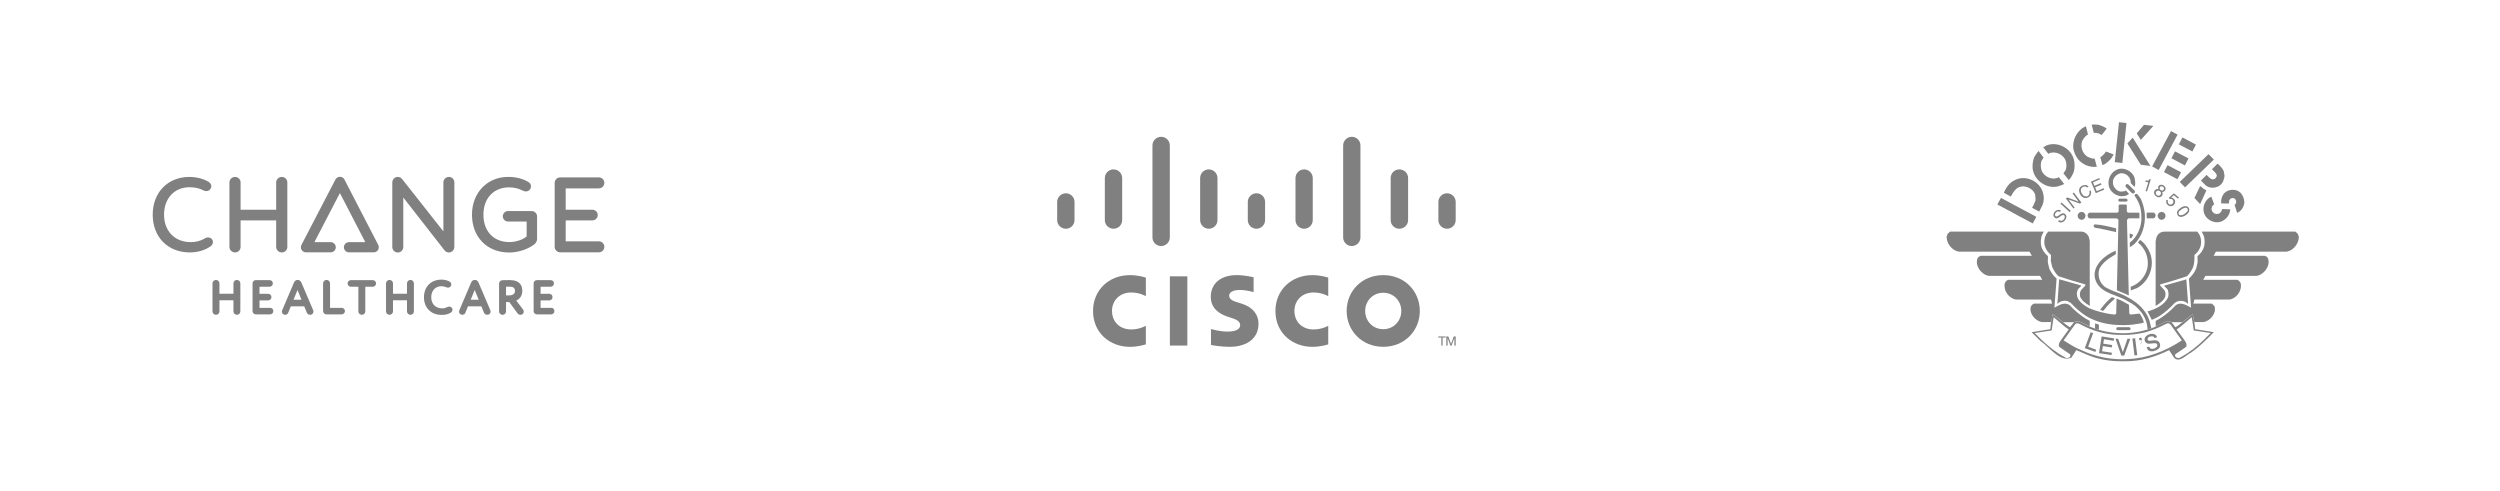 <?xml version="1.0" encoding="UTF-8"?><svg id="logos" xmlns="http://www.w3.org/2000/svg" viewBox="0 0 941 185"><defs><style>.cls-1,.cls-2{fill:gray;}.cls-2{fill-rule:evenodd;}</style></defs><rect class="cls-1" x="440.34" y="104.01" width="6.58" height="26.06"/><path class="cls-1" d="M499.95,111.48c-.27-.14-2.39-1.39-5.53-1.39-4.25,0-7.2,2.96-7.2,6.95s2.82,6.96,7.2,6.96c3.09,0,5.25-1.23,5.53-1.38v7c-.83.23-3.07.93-5.99.93-7.4,0-13.89-5.1-13.89-13.5,0-7.78,5.88-13.49,13.89-13.49,3.08,0,5.37.75,5.99.93v7Z"/><path class="cls-1" d="M431.3,111.48c-.26-.14-2.38-1.39-5.53-1.39-4.26,0-7.21,2.96-7.21,6.95s2.83,6.96,7.21,6.96c3.09,0,5.24-1.23,5.53-1.38v7c-.82.23-3.06.93-6,.93-7.39,0-13.88-5.1-13.88-13.5,0-7.78,5.87-13.49,13.88-13.49,3.09,0,5.38.75,6,.93v7Z"/><path class="cls-1" d="M534.42,117.04c0,7.46-5.76,13.5-13.77,13.5s-13.77-6.04-13.77-13.5,5.75-13.49,13.77-13.49,13.77,6.05,13.77,13.49M520.65,110.19c-3.9,0-6.8,3.07-6.8,6.86s2.9,6.86,6.8,6.86,6.8-3.07,6.8-6.86-2.91-6.86-6.8-6.86"/><path class="cls-1" d="M471.87,109.94c-.1-.03-2.87-.8-5.14-.8-2.64,0-4.07.88-4.07,2.14,0,1.59,1.93,2.14,3.02,2.48l1.81.58c4.27,1.36,6.21,4.28,6.21,7.46,0,6.55-5.76,8.75-10.79,8.75-3.5,0-6.78-.64-7.1-.71v-6c.58.15,3.34.97,6.21.97,3.27,0,4.78-.96,4.78-2.43,0-1.32-1.3-2.08-2.93-2.6-.4-.13-1-.32-1.41-.45-3.66-1.16-6.72-3.31-6.72-7.63,0-4.88,3.65-8.15,9.71-8.15,3.2,0,6.22.78,6.41.83v5.56Z"/><path class="cls-1" d="M404.45,76c0-1.8-1.47-3.25-3.26-3.25s-3.27,1.46-3.27,3.25v6.84c0,1.81,1.47,3.26,3.27,3.26s3.26-1.46,3.26-3.26v-6.84Z"/><path class="cls-1" d="M422.39,67.02c0-1.8-1.47-3.26-3.26-3.26s-3.27,1.46-3.27,3.26v15.82c0,1.81,1.47,3.26,3.27,3.26s3.26-1.46,3.26-3.26v-15.82Z"/><path class="cls-1" d="M440.32,54.74c0-1.8-1.47-3.25-3.27-3.25s-3.27,1.46-3.27,3.25v34.61c0,1.81,1.47,3.26,3.27,3.26s3.27-1.46,3.27-3.26v-34.61Z"/><path class="cls-1" d="M458.26,67.02c0-1.8-1.47-3.26-3.27-3.26s-3.26,1.46-3.26,3.26v15.82c0,1.81,1.47,3.26,3.26,3.26s3.27-1.46,3.27-3.26v-15.82Z"/><path class="cls-1" d="M476.18,76c0-1.8-1.46-3.25-3.25-3.25s-3.26,1.46-3.26,3.25v6.84c0,1.81,1.47,3.26,3.26,3.26s3.25-1.46,3.25-3.26v-6.84Z"/><path class="cls-1" d="M494.12,67.02c0-1.8-1.46-3.26-3.25-3.26s-3.25,1.46-3.25,3.26v15.82c0,1.81,1.46,3.26,3.25,3.26s3.25-1.46,3.25-3.26v-15.82Z"/><path class="cls-1" d="M512.07,54.74c0-1.8-1.46-3.25-3.25-3.25s-3.26,1.46-3.26,3.25v34.61c0,1.81,1.46,3.26,3.26,3.26s3.25-1.46,3.25-3.26v-34.61Z"/><path class="cls-1" d="M530.01,67.02c0-1.8-1.46-3.26-3.3-3.26s-3.26,1.46-3.26,3.26v15.82c0,1.81,1.46,3.26,3.26,3.26s3.3-1.46,3.3-3.26v-15.82Z"/><path class="cls-1" d="M547.92,76c0-1.8-1.46-3.25-3.25-3.25s-3.26,1.46-3.26,3.25v6.84c0,1.81,1.46,3.26,3.26,3.26s3.25-1.46,3.25-3.26v-6.84Z"/><polygon class="cls-1" points="544.16 126.65 544.16 127.05 542.99 127.05 542.99 130.08 542.52 130.08 542.52 127.05 541.35 127.05 541.35 126.65 544.16 126.65"/><polygon class="cls-1" points="544.4 126.65 545.15 126.65 546.17 129.46 546.19 129.46 547.19 126.65 547.92 126.65 547.92 130.08 547.43 130.08 547.43 127.26 547.41 127.26 546.37 130.08 545.92 130.08 544.9 127.26 544.88 127.26 544.88 130.08 544.4 130.08 544.4 126.65"/><polygon class="cls-2" points="765.12 84.11 751.8 76.96 753.18 74.5 766.46 81.61 765.12 84.11 765.12 84.11"/><path class="cls-2" d="M767.54,79.63l.82-1.57c.97-1.67,1.15-3.57.64-5.42-1.07-4.21-6.16-6.82-10.17-5.05-2.24.85-3.71,2.81-4.57,4.98l2.62,1.42c.58-1.13,1.23-2.21,2.21-3.04,2.36-1.74,5.9-.43,6.92,2.21.06.77.24,1.54.14,2.32-.36.94-.74,1.87-1.27,2.73l2.65,1.42h0Z"/><path class="cls-2" d="M769.19,59.28l-.82,1.39c-.3,1.13-.28,2.25.04,3.37.87,2.54,4.15,4,6.55,2.65l2.02,2.58c-.75.35-1.53.63-2.32.87-4.35,1.11-9.07-2.28-9.57-6.7-.13-1.48.07-2.91.6-4.3.49-.81,1-1.59,1.61-2.32l1.91,2.47h0Z"/><path class="cls-2" d="M776.67,65.26l.89-1.35c.35-1.1.31-2.2,0-3.3-.84-2.58-4.17-4.05-6.58-2.72l-1.91-2.44c.4-.26.81-.49,1.24-.71,4.17-1.65,9.27,1.04,10.32,5.39.3,1.41.33,2.83.03,4.25-.45,1.26-1,2.46-1.98,3.4l-2.01-2.54h0Z"/><path class="cls-2" d="M788.41,59.69c-.9.15-1.69-.31-2.5-.6-2.04-1.15-2.92-3.72-2.21-5.92.51-1.03,1.18-1.99,2.21-2.57l-.76-3.07-.71.33-.74.45c-2.34,1.75-3.65,4.72-3.3,7.64.29,1.46.88,2.76,1.77,3.96,1.69,2.07,4.41,3.21,7.07,2.85l-.82-3.07h0Z"/><path class="cls-2" d="M788.11,50.01c.62-.04,1.24,0,1.83.22.37.19.8.32,1.08.64l1.94-2.44c-.87-.78-2-1.06-3.07-1.46-.85-.02-1.74-.25-2.58,0l.79,3.04h0Z"/><path class="cls-2" d="M792.64,57.03c-.39.86-1.15,1.42-1.84,2.02l-.26.12.82,2.95.64-.19c1.48-.94,2.87-2.16,3.55-3.82l-2.91-1.08h0Z"/><polygon class="cls-2" points="796 61.04 797.58 46 800.41 46.3 798.85 61.34 796 61.04 796 61.04"/><polygon class="cls-2" points="805.8 52.66 810.52 47.39 807 46.97 804.26 50.2 805.8 52.66 805.8 52.66"/><polygon class="cls-2" points="802.74 51.8 809.43 62.46 805.8 62.01 800.75 54 802.74 51.8 802.74 51.8"/><polygon class="cls-2" points="810.06 62.65 817.17 49.33 819.64 50.67 812.53 63.99 810.06 62.65 810.06 62.65"/><polygon class="cls-2" points="825.21 57.03 820.13 54.34 821.47 51.73 826.55 54.42 825.21 57.03 825.21 57.03"/><polygon class="cls-2" points="822.4 62.27 817.32 59.58 818.66 56.96 823.75 59.65 822.4 62.27 822.4 62.27"/><polygon class="cls-2" points="819.6 67.47 814.51 64.77 815.86 62.15 820.95 64.85 819.6 67.47 819.6 67.47"/><polygon class="cls-2" points="820.46 68.48 831.3 58.01 833.28 60.07 822.44 70.53 820.46 68.48 820.46 68.48"/><path class="cls-2" d="M828.43,67.96l1.5,1.53c1.97,2,5.64,1.35,6.84-1.2l.49-1.56.04-.64-.26-1.61c-.51-1.19-1.4-2.06-2.36-2.88l-2.1,2.09,1.08,1.13c.39.33.66.76.75,1.27l-.23.71-.52.52-.75.22c-1.04-.15-1.62-1.06-2.35-1.71l-2.14,2.13h0Z"/><polygon class="cls-2" points="828.13 76.82 830.48 71.69 829.44 71.06 828.13 70.01 825.99 74.53 828.13 76.82 828.13 76.82"/><path class="cls-2" d="M841.1,77.12l.45-.45.19-.71-.19-.71-.48-.54-.72-.19-.67.19-.52.54c-.15.44-.23.88-.15,1.35l-2.96-.04c-.09-1.13.11-2.2.68-3.18,1.44-2.37,5.19-2.65,6.92-.45.65.91,1.04,1.91,1.12,3.04l-.03.52c-.23,1.57-1.16,3.04-2.69,3.62l-.94-2.98h0Z"/><path class="cls-2" d="M832.36,74.05l-.35.11c-2.06,1.13-3.09,3.66-2.44,5.91.8,2.86,4.39,4.49,7.03,3.07,1.64-.85,2.73-2.5,2.88-4.34l-3.07-.12-.29.9-.72.75-1.01.26-.97-.26-.76-.75-.26-.97.26-1.02.76-.71-1.08-2.84h0Z"/><path class="cls-2" d="M802.02,68.93l1.43,1.46.22-.9c.13-.86-.12-1.7-.22-2.55-.91-2.79-4.47-4.36-7.08-2.88-2.1,1.15-3.11,3.63-2.62,5.94.67,2.9,4.11,4.69,6.84,3.48l.79-.48-1.17-1.28c-.6.41-1.32.32-2.01.41-1.94-.31-3.27-2.36-2.84-4.26.39-1.39,1.55-2.44,2.98-2.66,1.94-.12,3.69,1.49,3.66,3.45v.26h0Z"/><path class="cls-2" d="M797.88,75.88l-.3-.07-.19-.19-.07-.33.07-.26.19-.19.3-.07h2.39l.26.07c.15.12.25.27.3.45l-.07.33-.19.19-.26.07h-2.43Z"/><path class="cls-2" d="M799.89,110.55l1.39.68-.68-28.27.15-.41.37-.33.12-.03h4.04l-.03-2.14h-4.04l-.35-.07-.26-.26-.07-.38v-1.98l-.03-.14-.11-.15-.19-.09h-2.4l-.18.09c-.08.09-.14.18-.16.29v1.98l-.07.38-.27.26-.33.07h-10.36c-.23.14-.43.3-.56.53l-.11.63.22.64c.13.16.31.26.49.35h10.28l.11.03.38.33.15.41-.6,26.29,1.16.49,1.94.81h0Z"/><path class="cls-2" d="M808.04,82.17c0-.72,0-1.43-.03-2.14h2.69c.23.13.42.3.56.53l.11.63-.22.64c-.13.16-.3.26-.49.35h-2.62Z"/><path class="cls-2" d="M798.62,122.37h1.02c2.14.02,4.25-.32,6.35-.68l.97-.34c-.36-1.19-.86-2.33-1.61-3.33-1.11.14-2.22.29-3.33.37l-.33-.11-.22-.3-.12-3.25c-1.5-.89-3.03-1.74-4.67-2.36l-.14,5.6-.23.3-.33.11-1.28-.11c-2.79-.39-5.5-1.11-8.12-2.17-2.49-1.24-5.89-3.63-4.56-6.92.26-.57.77-.95,1.2-1.38l.15-.23-.15-.15-8.08-2.28h-.07l-.68,9.28c.96-1.08,2.47-1.44,3.85-1.09l1.27.75c1.67,1.84,3.55,3.45,5.62,4.82,4.05,2.47,8.79,3.49,13.49,3.45h0Z"/><path class="cls-2" d="M808.65,117.84c.45.83.88,1.69,1.28,2.55,1.02-.42,2-.9,2.95-1.46,2.07-1.37,3.93-2.98,5.6-4.82,1.46-1.3,3.84-1.13,5.13.34l-.67-9.28h-.08l-8.08,2.28-.14.15.14.23c.34.31.68.62.98.97l.22.4c.32.95.34,1.9.04,2.85-1.49,2.88-4.76,4.34-7.71,5.19l.34.6h0Z"/><polygon class="cls-2" points="801.42 124.27 801.69 124.2 801.88 124.01 801.95 123.68 801.84 123.41 801.65 123.23 801.39 123.15 797.12 123.15 796.83 123.23 796.63 123.41 796.56 123.68 796.63 124.01 796.83 124.2 797.12 124.27 801.42 124.27 801.42 124.27"/><polygon class="cls-2" points="784.78 80.48 784.26 79.93 783.52 79.74 782.77 79.93 782.2 80.48 782.01 81.19 782.2 81.98 782.77 82.54 783.52 82.77 784.26 82.54 784.78 81.98 785.01 81.19 784.78 80.48 784.78 80.48"/><polygon class="cls-2" points="812.34 80.48 812.87 79.93 813.62 79.74 814.37 79.93 814.93 80.48 815.12 81.23 814.93 81.98 814.37 82.54 813.62 82.77 812.87 82.54 812.34 81.98 812.12 81.23 812.34 80.48 812.34 80.48"/><path class="cls-2" d="M803.52,71.81c.11.19.05.39.03.6l-.22.3c-.22.11-.46.13-.71.07l-.3-.22-2.2-2.24c-.08-.18-.08-.37-.07-.56l.18-.3.3-.19c.24,0,.45.08.64.23l2.36,2.32h0Z"/><path class="cls-2" d="M802.96,92.19c3.38-2.9,4.69-7.6,4.34-11.93-.23-1.79-.69-3.53-1.39-5.2-.41-.7-.87-1.38-1.42-1.98l-.3-.11c-.24.02-.46.09-.64.26l-.1.33.03.15c.97,1.31,1.66,2.77,2.13,4.33.38,1.69.51,3.4.38,5.12-.33,3.16-1.78,6.24-4.33,8.19v1.72l1.31-.9h0Z"/><path class="cls-2" d="M809.76,123.56l-.71-2.88c-1.88-5.66-7.4-8.88-12.68-10.8-1.19-.36-2.28-.97-3.4-1.49-2.57-1.3-3.75-4.68-2.69-7.34,1.3-2.45,3.76-4,6.09-5.34v-1.35c-4.48,1.72-9.82,6.47-7.33,11.81,2.28,4.51,8.07,4.75,11.9,7.25,4.1,1.95,7.25,5.96,7.4,10.58l1.42-.45h0Z"/><path class="cls-2" d="M796.49,87.37c-2.03-.48-4.06-.93-6.09-1.35l-1.68-.26c-.23-.09-.44-.2-.61-.38l-.07-.41.19-.38.3-.14c2.71.15,5.34.85,7.97,1.49v1.43h0Z"/><path class="cls-2" d="M801.61,87.89v1.68l.53.15.82-1.23c-.39-.33-.86-.49-1.35-.6h0Z"/><path class="cls-2" d="M802.02,109.32l2.29-.86c4.58-2.4,6.86-8.34,4.98-13.17-.79-1.96-2.03-3.75-3.75-5.01l-.82,1.01,1.13,1.04c2.18,2.37,3.07,5.73,2.36,8.86-.81,3.11-3.16,5.71-6.21,6.74l.03,1.38h0Z"/><path class="cls-2" d="M794.95,111.82c-1.65,1.31-3.03,2.89-4.3,4.56l-.19.26,1.2.37c1.01-1.2,1.96-2.44,3.14-3.47l1.3-1.2-1.16-.52h0Z"/><polygon class="cls-2" points="788.56 123.68 788.6 121.73 789.31 121.96 790.02 122.18 790.02 124.13 788.56 123.68 788.56 123.68"/><path class="cls-2" d="M786.57,90.7c-.16-.71-.18-1.5-.66-2.1-.57-.89-1.58-1.47-2.65-1.42h-12.3c-1.35,1.41-1.73,3.48-1.31,5.34.38,1.24,1.06,2.31,2.02,3.18l.33.27-.07,2.27.52,2.24c.6,1.29,1.3,2.51,2.36,3.49,3.3,1.11,6.63,2.13,9.98,3.06l.23.19-.26.42-1.39,1.49c-.51.7-.59,1.65-.41,2.48.6,1.54,1.99,2.5,3.33,3.36l.22.11h.07v-24.38h0Z"/><path class="cls-2" d="M768.44,88.94c-.35,1.29-.37,2.58-.07,3.89.42,1.27,1.12,2.35,2.1,3.25l.37.29-.04,2.36.52,2.31c.64,1.48,1.56,2.75,2.78,3.82l-.82,10.96c1.7-.95,3.97-2.39,5.83-.87,1.74,1.9,3.7,3.55,5.86,4.93l1.61.9-.03,2.09-3.03-1.49-1.13-.49c-.6.07-1.22.04-1.75.38h-4.08l-3.89-3.03-.63,2.98h-3.56c-2.47-.46-4.81-3.29-4.08-5.83.29-.49.67-.86,1.17-1.12h6.84l-.41-1.53h-13.24c-2.65-.43-4.73-3.39-4.18-6.02.2-.61.63-1.1,1.2-1.39h12.94l-.87-1.49h-19.22c-2.83-.43-5.29-3.73-4.33-6.54l.52-.68.71-.33h19.25l-.86-1.56h-26.67c-2.57-.5-4.47-2.99-4.56-5.57l.4-1.16.9-.82h35.31c-.35.55-.63,1.15-.87,1.75h0Z"/><path class="cls-2" d="M811.41,90.7c.18-.72.19-1.49.67-2.1.54-.91,1.61-1.45,2.66-1.42h12.3c1.35,1.41,1.71,3.48,1.3,5.34-.38,1.24-1.05,2.31-2.02,3.18l-.35.27c.08,1.53,0,3.04-.45,4.51-.6,1.29-1.3,2.51-2.35,3.49-3.29,1.11-6.63,2.14-9.99,3.06l-.23.19.26.42,1.39,1.49c.53.69.58,1.65.4,2.48-.58,1.55-1.99,2.49-3.32,3.36l-.23.11h-.07v-24.38h0Z"/><path class="cls-2" d="M829.55,88.94c.35,1.29.37,2.59.07,3.89-.41,1.27-1.11,2.36-2.1,3.25l-.38.29.04,2.36-.52,2.31c-.64,1.48-1.56,2.75-2.76,3.82l.82,10.96c-1.71-.94-3.97-2.39-5.83-.87-1.74,1.9-3.71,3.54-5.88,4.93l-1.61.9.03,2.09,3.04-1.49,1.12-.49c.6.06,1.23.05,1.77.38h4.07l3.89-3.03.63,2.98h3.55c2.47-.47,4.81-3.29,4.08-5.83-.28-.48-.66-.86-1.16-1.12h-6.84l.4-1.53h13.25c2.65-.43,4.73-3.39,4.18-6.02-.2-.61-.63-1.1-1.19-1.39h-12.94l.85-1.49h19.23c2.83-.43,5.27-3.73,4.34-6.54l-.52-.68-.72-.33h-19.25l.85-1.56h26.67c2.57-.49,4.48-3,4.57-5.57l-.42-1.16-.89-.82h-35.31c.35.55.62,1.14.87,1.75h0Z"/><path class="cls-2" d="M826.25,123.91c-.13-1.91-.48-3.79-.92-5.65l-3.89,3.03c-.83.68-1.67,1.36-2.62,1.87l-1.45-1.87c-.53-.34-1.16-.31-1.77-.38l-1.12.49-3.04,1.49c-.98.52-2.05.78-3.1,1.12l-.37.12c-6.99,2.07-14.72,1.63-21.43-1.23l-3.03-1.49-1.13-.49c-.6.07-1.22.04-1.75.38l-1.46,1.87c-.95-.51-1.79-1.19-2.62-1.87l-3.89-3.03-.63,2.98-.3,2.66-7.03,1.12c1.07,1.1,2.15,2.19,3.26,3.25,3.35,2.2,7.41,8.28,11.74,6.31l1.83-2.8c2.24.95,4.45,1.98,6.76,2.73,3.8,1.17,7.79,1.57,11.75,1.46,5.73.03,11.32-1.67,16.41-4.19l1.83,2.8c1.99,2.22,4.63-1.07,6.44-1.87,3.15-2.22,5.89-4.94,8.56-7.7l-7.03-1.12ZM779.29,134l-.3.45-.6.3h-.68l-.6-.34c-3.24-1.72-6.11-4.06-8.76-6.58-.82-.82-1.67-1.62-2.46-2.48l6.35-.97.49-3.33.29-1.64,4.22,3.59,1.42,1-3.06,4.23-.53.9c-.12.38-.18.77-.1,1.16l.29.38c1.28.9,2.58,1.78,3.89,2.66l.14.37-.03.3ZM801.02,135.15c-6.14.41-12.3-.81-17.85-3.47-2.31-.87-4.32-2.3-6.43-3.55l4.3-6.02.45-.35.56-.07.67.23c4.86,2.69,10.36,4.24,15.94,4.14h.6c2.73.05,5.41-.34,8.08-.93,2.76-.78,5.41-1.86,7.93-3.21l.66-.23.56.07.45.35,4.3,6.02c-5.99,3.93-12.98,6.77-20.22,7.02ZM829.62,127.83c-2.63,2.54-5.52,4.86-8.75,6.58l-.6.34h-.67l-.61-.3c-.15-.24-.35-.45-.33-.75l.15-.37c1.3-.88,2.61-1.76,3.89-2.66l.3-.38c.06-.39,0-.78-.12-1.16l-.52-.9-3.07-4.23,1.42-1,4.23-3.59.3,1.64.48,3.33,6.37.97c-.8.85-1.65,1.66-2.48,2.48Z"/><path class="cls-2" d="M775.06,82.84c.12.11.26.19.41.23.38.22.76-.05,1.08-.23.37-.33.72-.87.6-1.39l-.03-.18c-.14-.26-.46-.41-.75-.3l-.19.03c-.55.32-1.03.78-1.61,1.05l-.22.12h-.52c-.16-.11-.32-.21-.49-.3-.13-.16-.26-.32-.37-.49-.02-.18-.05-.37-.07-.55l.04-.27c.26-1,1.5-1.99,2.54-1.42l.26.19-.41.49-.19-.15c-.65-.33-1.37.24-1.61.82l-.07.3.07.33c.13.36.6.49.9.26.61-.23,1.03-.83,1.65-1,.15-.05.31-.1.48-.11.19.04.38.09.56.14.45.32.78.85.67,1.42-.07.22-.16.43-.26.64-.14.18-.26.37-.38.56-.62.73-1.78,1.01-2.5.26l.41-.45h0Z"/><polygon class="cls-2" points="775.55 76.67 775.96 76.22 779.44 79.37 779.03 79.84 775.55 76.67 775.55 76.67"/><polygon class="cls-2" points="777.6 74.72 778.13 74.31 782.43 75.92 780.11 72.82 780.6 72.47 783.43 76.22 782.88 76.63 778.58 75.1 780.9 78.16 780.45 78.5 777.6 74.72 777.6 74.72"/><path class="cls-2" d="M787.03,72.03c.09.24.09.5.04.75-.08,1.29-1.61,2.08-2.76,1.65-1.13-.54-1.87-1.86-1.72-3.11.23-1.21,1.63-1.92,2.77-1.61.31.11.56.32.78.56l-.55.3c-.19-.12-.34-.3-.56-.35-.14-.02-.28-.04-.41-.07-.78.14-1.54.78-1.39,1.65,0,.24.08.46.19.66.07.24.2.46.37.64.11.21.26.39.45.52.35.33.82.33,1.27.3.73-.2,1.13-1,.97-1.72l-.07-.26.52-.29.11.37h0Z"/><polygon class="cls-2" points="787.03 68.36 790.21 67.02 790.43 67.51 787.82 68.62 788.34 69.94 790.77 68.93 790.99 69.49 788.6 70.5 789.2 71.95 791.81 70.84 792.05 71.36 788.86 72.71 787.03 68.36 787.03 68.36"/><path class="cls-2" d="M808.58,68.67l-1.09-.33.11-.41c.29.02.57.05.87.07.3-.07.5-.33.64-.59l.45.11-1.42,4.52-.56-.11,1.02-3.25h0Z"/><path class="cls-2" d="M815.12,70.99c.07-.47-.35-.82-.64-1.12-.56-.47-1.53-.48-1.98.14-.12.18-.2.38-.19.6-.03.2.04.38.12.56-.71-.21-1.55.39-1.61,1.12-.21.76.43,1.43,1.04,1.77.75.49,1.8.08,2.09-.75.14-.36.05-.76-.11-1.09.53.1,1.01-.26,1.19-.74l.12-.26-.03-.23ZM813.35,72.89c0,.15-.06.26-.14.38-.3.55-1.15.51-1.49.03l-.15-.15c-.05-.2-.2-.42-.12-.64l.16-.4.33-.27c.39-.25.9-.04,1.2.27.11.13.18.29.26.45.01.12,0,.23-.04.34ZM814.48,71.25c-.05.16-.19.26-.3.38-.21.06-.42.09-.64.07-.19-.13-.38-.27-.56-.4-.07-.2-.14-.4-.07-.61.05-.28.27-.49.52-.6l.12.04.33.03c.17.1.33.2.49.33.07.18.14.37.19.56l-.07.19Z"/><path class="cls-2" d="M815.57,75.14l.52.38-.16.26c-.03.22.04.43.12.63.22.46.74.67,1.23.6.2-.14.37-.3.56-.45.04-.13.1-.24.19-.33.04-.13.05-.24.04-.38,0-.22-.11-.39-.23-.56l-.19-.26c-.28-.16-.61-.23-.93-.14l-.41-.42,1.95-1.72,1.9,1.62-.37.4-1.57-1.3-1.01.93c.61,0,1.05.4,1.39.87.07.27.19.56.11.85.02.51-.37.79-.63,1.16-.72.55-1.79.39-2.32-.33l-.23-.23c-.11-.35-.22-.71-.19-1.08.03-.18.11-.34.23-.48h0Z"/><path class="cls-2" d="M824.01,78.65c-.06-.14-.12-.27-.18-.41-.6-.89-1.81-.72-2.62-.26-.68.46-1.46.95-1.76,1.76-.09.43.02.86.23,1.23l.11.22c.69.72,1.75.48,2.51.04.73-.38,1.41-.95,1.71-1.75.05-.27.04-.55,0-.82ZM823.42,79.4c-.67.9-1.87,1.88-3.07,1.53l-.26-.26-.07-.29-.04-.3.11-.23c.18-.53.7-.74,1.09-1.08.62-.4,1.59-.97,2.21-.22.06.19.13.39.14.6l-.11.26Z"/><polygon class="cls-2" points="784.71 131.04 786.92 125.07 787.85 125.4 785.98 130.52 789 131.64 788.72 132.46 784.71 131.04 784.71 131.04"/><polygon class="cls-2" points="790.06 132.91 791.06 126.63 795.74 127.38 795.63 128.28 791.93 127.68 791.67 129.36 795.03 129.88 794.88 130.78 791.51 130.26 791.22 132.2 794.92 132.77 794.77 133.66 790.06 132.91 790.06 132.91"/><polygon class="cls-2" points="796.27 127.5 797.27 127.5 799.04 132.54 800.79 127.5 801.84 127.5 799.56 133.85 798.47 133.85 796.27 127.5 796.27 127.5"/><polygon class="cls-2" points="802.63 127.41 803.67 127.34 804.45 133.7 803.41 133.78 802.63 127.41 802.63 127.41"/><path class="cls-2" d="M805.53,129.48l.35-.35c.25-.33.33-.77.18-1.16l-.74.16-.19-.87.9-.19c.15.55.23,1.11.19,1.68-.14.33-.37.59-.64.82l-.04-.1h0Z"/><path class="cls-2" d="M807.94,130.78c.15.3.32.58.52.86.55.68,1.39.66,2.17.53,1.07-.32,2.58-.95,2.43-2.33-.04-.3-.1-.58-.23-.85-.82-1.38-2.58-.78-3.85-.71l-.38-.12-.22-.3-.04-.27.12-.33c.2-.52.79-.53,1.23-.67h.52c.33.07.69.3.75.67l.93-.33c-.1-.29-.19-.57-.41-.78-1.19-.98-3.08-.43-3.97.71-.22.39-.36.82-.26,1.28.18.83,1.12,1.42,1.94,1.19.8.05,1.66-.31,2.44-.07l.19.14.15.35.07.1c0,.17.02.34-.07.49-.54.75-1.57,1.18-2.47.86-.26-.2-.43-.47-.6-.74l-.97.33h0Z"/><path class="cls-1" d="M168.96,66.59c-1.14,0-2.07.93-2.07,2.07v18.43l-15.55-19.73c-.55-.68-1.47-.95-2.3-.66-.83.29-1.38,1.08-1.38,1.95v24.32c0,1.14.93,2.07,2.07,2.07s2.07-.93,2.07-2.07v-18.62l15.55,19.91c.4.49.98.77,1.61.77.23,0,.46-.04.68-.12.83-.29,1.38-1.07,1.38-1.95v-24.32c0-1.14-.93-2.07-2.07-2.07"/><path class="cls-1" d="M79.8,90.06c-.36-.45-.88-.69-1.47-.69-.29,0-.74.06-1.17.33-1.6.97-3.35,1.44-5.35,1.44-6.02,0-10.06-4.15-10.06-10.33s3.93-10.33,9.56-10.33c2.06,0,3.78.38,5.25,1.18h.01c.36.19.73.28,1.1.28.68,0,1.21-.3,1.57-.87.19-.29.3-.63.3-.96,0-.65-.35-1.24-1-1.65-1.93-1.18-4.58-1.86-7.27-1.86-8.12,0-13.79,5.84-13.79,14.21s5.63,14.21,14.02,14.21c2.86,0,5.68-.84,7.76-2.3.55-.4.9-1.03.9-1.63,0-.39-.13-.74-.36-1.02"/><path class="cls-1" d="M191.69,95.05c3.24,0,7.01-1.22,9.38-3.04.33-.25,1.09-.95,1.09-2.15v-8.38c0-1.13-.92-2.04-2.04-2.04h-8.94c-1.04,0-1.93.9-1.93,1.97s.88,1.97,1.93,1.97h7.05v5.61c-1.37,1.22-4.1,2.13-6.47,2.13-5.95,0-9.8-4.04-9.8-10.3s3.89-10.3,9.69-10.3c1.82,0,3.58.42,5.08,1.21.38.21.8.32,1.21.32.7,0,1.31-.34,1.64-.91.19-.33.29-.68.29-1.02,0-.65-.39-1.28-1.02-1.64-2.13-1.26-4.68-1.9-7.58-1.9-7.89,0-13.62,5.98-13.62,14.23s5.51,14.23,14.04,14.23"/><path class="cls-1" d="M225.41,90.83h-12.48v-7.88h10.06c1.1,0,2-.9,2-2s-.86-2-2-2h-10.07v-8.05h12.49c1.14,0,2.07-.93,2.07-2.07s-.93-2.07-2.07-2.07h-14.56c-1.14,0-2.07.93-2.07,2.07v24.07c0,1.14.93,2.07,2.07,2.07h14.56c1.14,0,2.07-.93,2.07-2.07s-.93-2.07-2.07-2.07"/><path class="cls-1" d="M108.15,92.94v-24.31c0-1.11-.95-2.04-2.08-2.04s-2.12.92-2.12,2.04v10.32h-13.39v-10.32c0-1.11-.95-2.04-2.08-2.04s-2.12.92-2.12,2.04v24.31c0,1.15.95,2.08,2.12,2.08s2.08-.93,2.08-2.08v-9.98h13.39v9.98c0,1.15.95,2.08,2.12,2.08s2.08-.93,2.08-2.08"/><path class="cls-1" d="M129.67,67.58c-.33-.64-.99-1.04-1.71-1.04h0c-.72,0-1.38.4-1.71,1.04l-12.78,24.59c-.31.6-.29,1.31.06,1.89.35.57.97.93,1.64.93h9.3c1.06,0,1.92-.86,1.92-1.92s-.86-1.92-1.92-1.92h-6.13l9.6-18.48,9.56,18.48h-6.14c-1.06,0-1.92.86-1.92,1.92s.86,1.92,1.92,1.92h9.3c.67,0,1.29-.35,1.64-.92.35-.57.37-1.29.07-1.88l-12.71-24.59Z"/><path class="cls-1" d="M89.17,105.37c-.73,0-1.3.57-1.3,1.3v3.88h-5.27v-3.88c0-.73-.57-1.3-1.3-1.3s-1.32.57-1.32,1.3v10.52c0,.73.58,1.3,1.32,1.3s1.3-.57,1.3-1.3v-4.17h5.27v4.17c0,.73.57,1.3,1.3,1.3s1.3-.57,1.3-1.3v-10.52c0-.73-.57-1.3-1.3-1.3"/><path class="cls-1" d="M101.67,115.87h-3.99v-2.8h3.28c.68,0,1.21-.55,1.21-1.25s-.53-1.23-1.21-1.23h-3.28v-2.67h3.81c.68,0,1.21-.55,1.21-1.25s-.53-1.23-1.21-1.23h-5.22c-.67,0-1.21.54-1.21,1.21v10.47c0,.67.54,1.21,1.21,1.21h5.4c.68,0,1.21-.55,1.21-1.25s-.53-1.23-1.21-1.23"/><path class="cls-1" d="M113.45,106.38c-.37-.84-.96-1.02-1.39-1.02-.65,0-1.13.34-1.42,1.02l-4.43,10.42c-.07.16-.11.33-.11.48,0,.68.54,1.21,1.23,1.21.54,0,.96-.27,1.14-.74l1-2.45h5.04l.98,2.38c.12.3.45.81,1.27.81.68,0,1.23-.54,1.23-1.21,0-.15-.03-.32-.11-.51l-4.42-10.38ZM113.49,112.83h-3.01l1.51-3.69,1.5,3.69Z"/><path class="cls-1" d="M128.54,115.87h-4.31v-9.21c0-.73-.57-1.3-1.3-1.3s-1.32.57-1.32,1.3v10.38c0,.73.57,1.3,1.3,1.3h5.63c.72,0,1.3-.56,1.3-1.25s-.6-1.23-1.3-1.23"/><path class="cls-1" d="M140.33,105.45h-8.28c-.68,0-1.21.54-1.21,1.23s.53,1.25,1.21,1.25h2.83v9.26c0,.73.58,1.3,1.32,1.3s1.3-.57,1.3-1.3v-9.26h2.83c.68,0,1.21-.55,1.21-1.25s-.53-1.23-1.21-1.23"/><path class="cls-1" d="M154.49,105.37c-.73,0-1.3.57-1.3,1.3v3.88h-5.27v-3.88c0-.73-.57-1.3-1.3-1.3s-1.32.57-1.32,1.3v10.52c0,.73.58,1.3,1.32,1.3s1.3-.57,1.3-1.3v-4.17h5.27v4.17c0,.73.57,1.3,1.3,1.3s1.3-.57,1.3-1.3v-10.52c0-.73-.57-1.3-1.3-1.3"/><path class="cls-1" d="M168.32,115.61c-.64.31-1.26.46-1.9.46-2.45,0-4.1-1.67-4.1-4.17s1.55-4.17,3.85-4.17c.6,0,1.17.12,1.8.39.21.1.43.14.68.14.46,0,.83-.21,1.06-.62.11-.23.16-.42.16-.61,0-.46-.3-.88-.79-1.12-.82-.42-1.88-.66-2.91-.66-3.94,0-6.59,2.67-6.59,6.64s2.67,6.64,6.64,6.64c1.51,0,2.56-.27,3.5-.89.37-.24.6-.64.6-1.05,0-.25-.07-.49-.22-.7-.39-.52-.92-.66-1.78-.3"/><path class="cls-1" d="M180.14,106.38c-.37-.84-.96-1.02-1.39-1.02-.65,0-1.13.34-1.43,1.02l-4.43,10.42c-.07.16-.11.33-.11.48,0,.68.54,1.21,1.23,1.21.54,0,.96-.27,1.14-.74l1-2.45h5.04l.98,2.38c.12.3.45.81,1.27.81.68,0,1.23-.54,1.23-1.21,0-.15-.03-.32-.11-.51l-4.42-10.38ZM180.18,112.83h-3.01l1.51-3.69,1.5,3.69Z"/><path class="cls-1" d="M194.32,113.14c1.15-.5,2.28-1.69,2.28-3.66,0-1.85-.82-4.06-4.74-4.06-.25,0-1.66.02-2.71.04-.73,0-1.3.57-1.3,1.3v10.44c0,.73.58,1.3,1.32,1.3s1.3-.57,1.3-1.3v-3.51h1.21l3.02,4.1c.31.43.64.71,1.19.71.71,0,1.26-.53,1.26-1.21,0-.28-.09-.55-.27-.79l-2.55-3.35ZM190.47,107.92h.06c.47-.02.88-.03,1.22-.03,1.41,0,2.1.52,2.1,1.6,0,1.26-1.17,1.71-2.17,1.71h-1.21v-3.28Z"/><path class="cls-1" d="M207.47,115.87h-3.99v-2.8h3.28c.68,0,1.21-.55,1.21-1.25s-.53-1.23-1.21-1.23h-3.28v-2.67h3.81c.68,0,1.21-.55,1.21-1.25s-.53-1.23-1.21-1.23h-5.22c-.67,0-1.21.54-1.21,1.21v10.47c0,.67.54,1.21,1.21,1.21h5.4c.68,0,1.21-.55,1.21-1.25s-.53-1.23-1.21-1.23"/></svg>